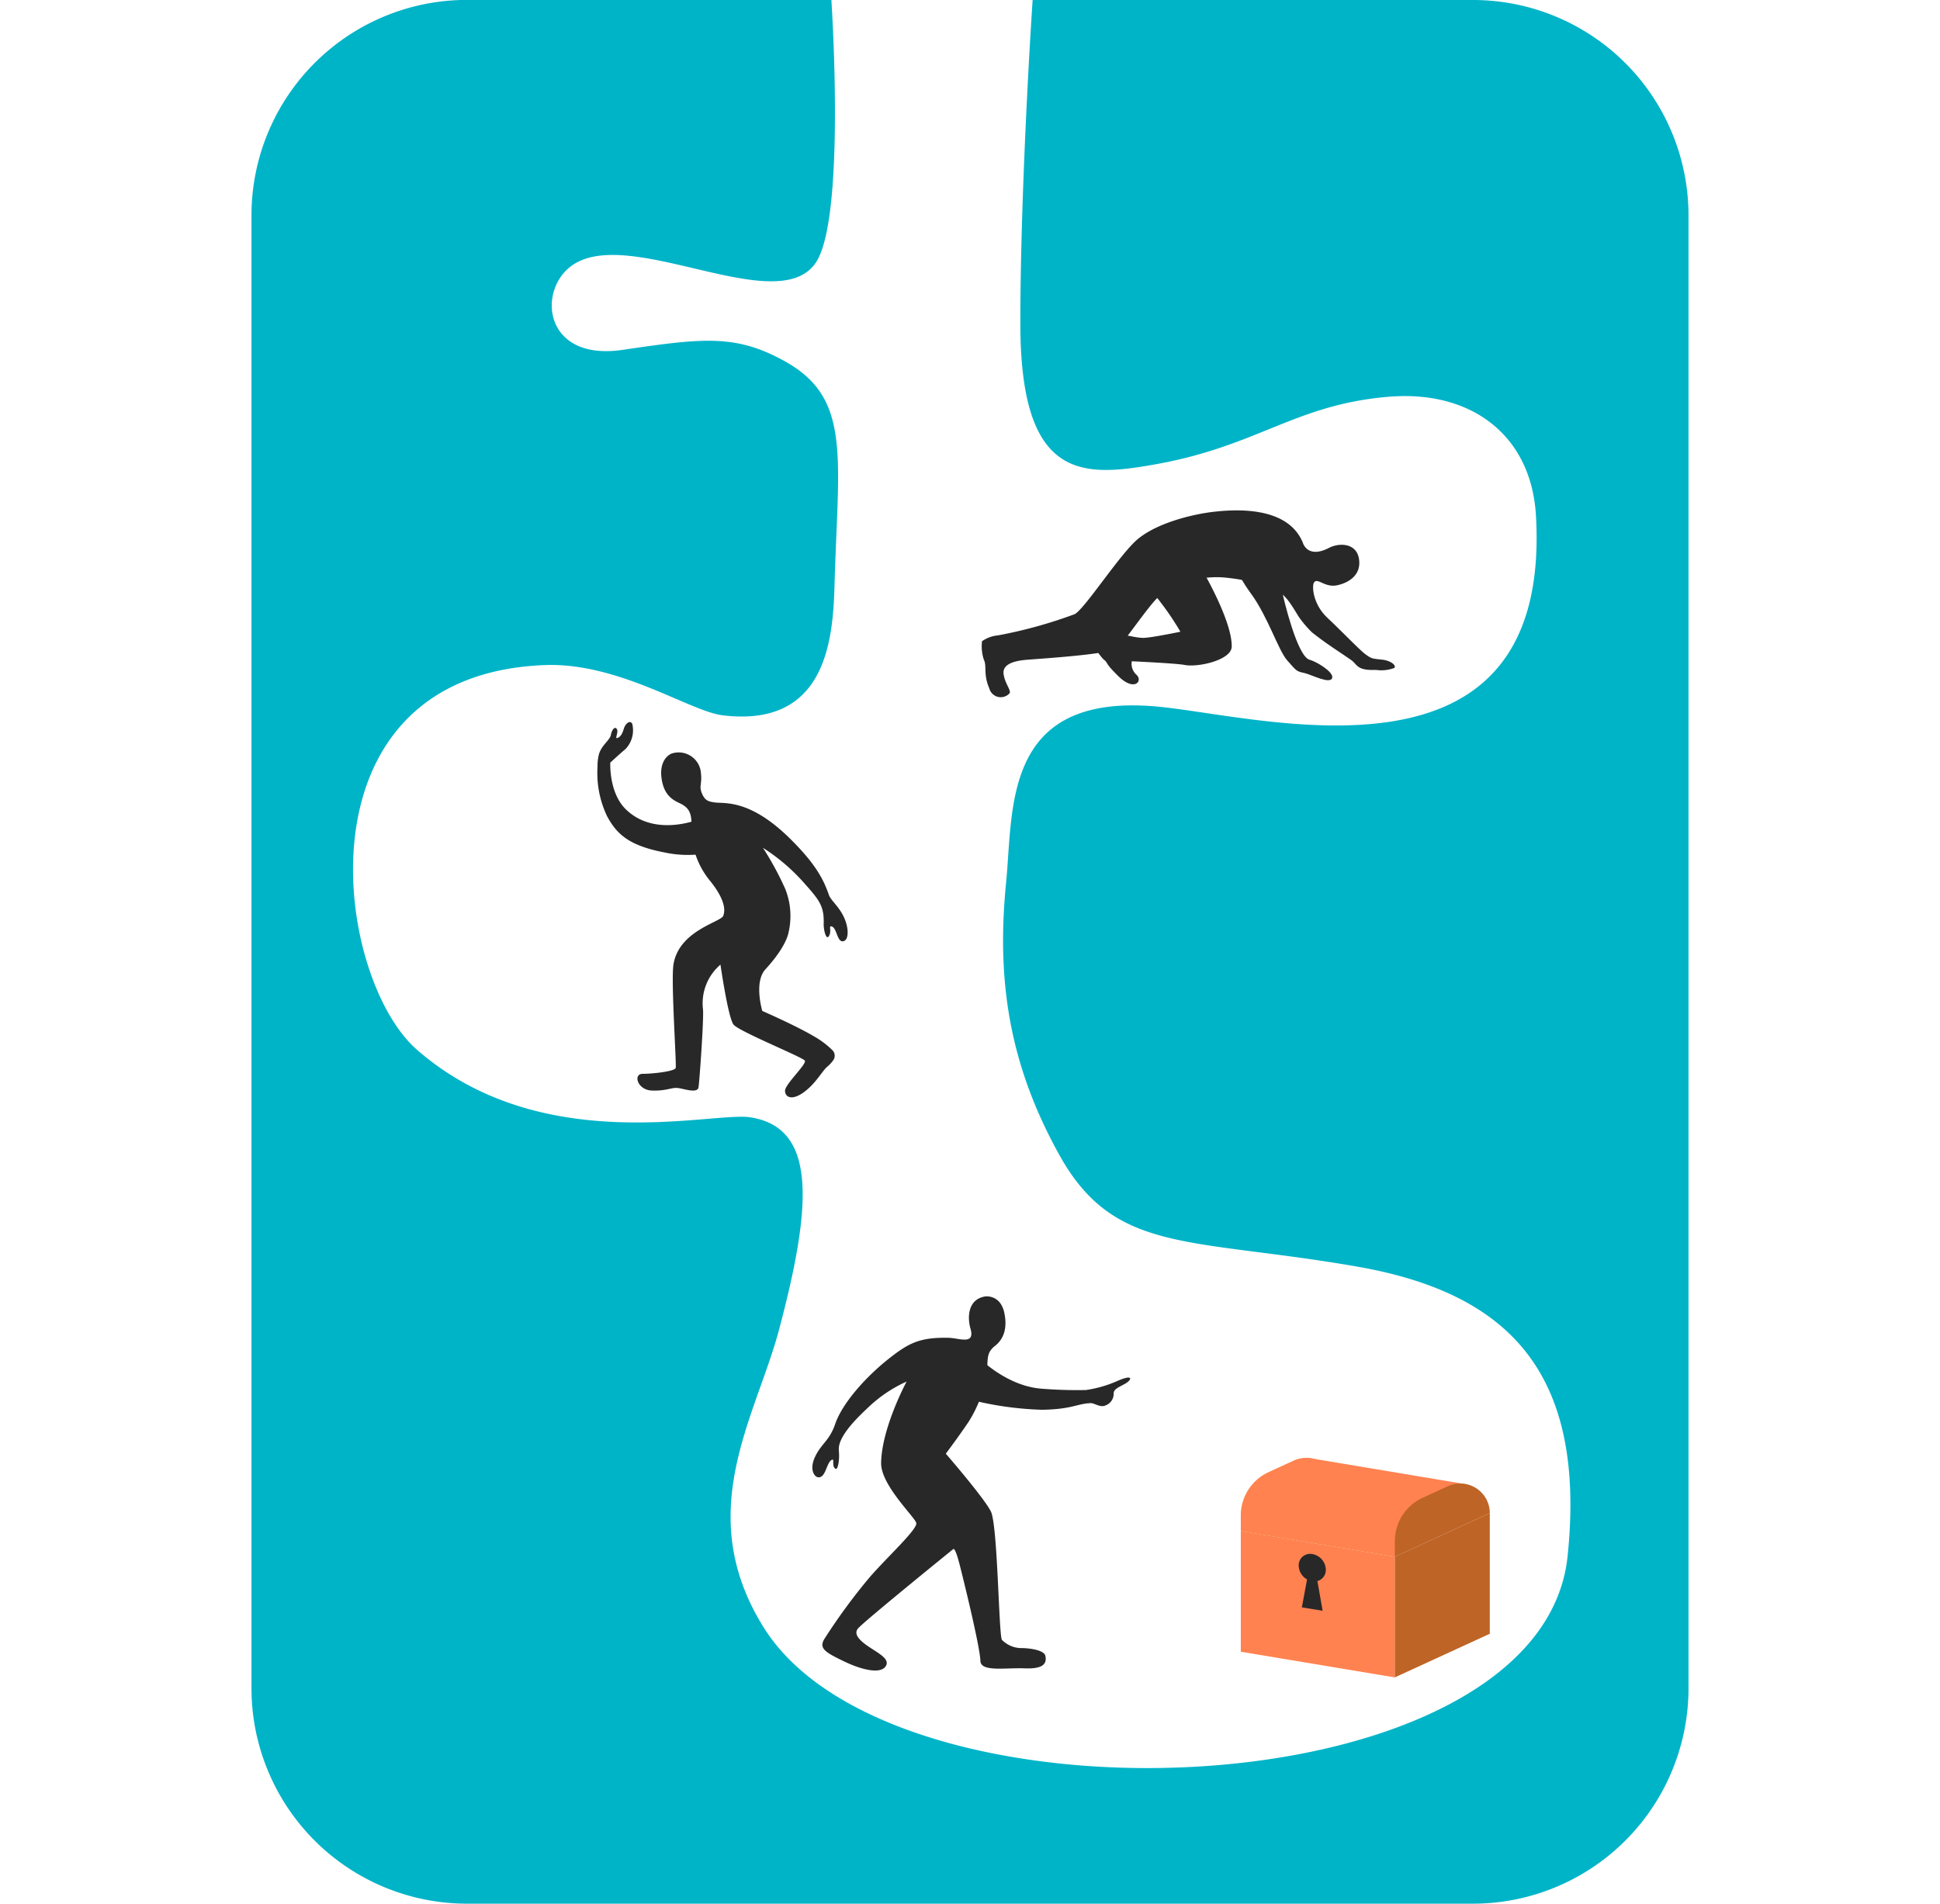 <svg xmlns="http://www.w3.org/2000/svg" xmlns:xlink="http://www.w3.org/1999/xlink" width="270" height="265" viewBox="0 0 270 265">
  <defs>
    <clipPath id="clip-path">
      <rect id="長方形_119" data-name="長方形 119" width="270" height="265" transform="translate(4504 7011)" fill="#fff"/>
    </clipPath>
  </defs>
  <g id="マスクグループ_1" data-name="マスクグループ 1" transform="translate(-4504 -7011)" clip-path="url(#clip-path)">
    <g id="グループ_107" data-name="グループ 107" transform="translate(650.128 181.044)">
      <g id="グループ_48" data-name="グループ 48">
        <path id="パス_107" data-name="パス 107" d="M4058.872,6829.956h-61.284c-.731,11.056-1.721,30.8-1.708,45.1.02,21.854,8.673,21.346,18.853,19.522,14.281-2.557,19.419-8.343,32.493-9.4,11.343-.916,19.785,5.293,20.418,16.622,2.233,39.957-38.971,27.582-53.251,26.462-20.991-1.647-19.482,14.317-20.494,24.51-1.313,13.23.241,25.041,7.4,37.939,7.678,13.835,18.085,11.5,41.329,15.531,20.932,3.626,32.088,14.5,29.416,40.322-3.666,35.443-93.594,39.193-111.876,9.943-10.011-16.016-1.091-29.307,2.144-41.518,4.566-17.232,5.316-28.107-4.066-29.512-5.364-.8-29.035,5.7-46.329-9.386-11.649-10.159-17.206-52.205,17.768-53.558,10.278-.4,20.207,6.43,24.727,6.987,15.747,1.943,15.425-12.855,15.657-19.785.559-16.728,2.028-24.478-6.941-29.478-6.873-3.832-11.456-3.237-22.608-1.6s-11.95-8.586-6.815-11.9c8.162-5.263,28.345,7.536,33.679-.2,3.35-4.856,2.9-24.932,2.2-36.614h-50.713a30,30,0,0,0-30,30v205a30,30,0,0,0,30,30h140a30,30,0,0,0,30-30v-205A30,30,0,0,0,4058.872,6829.956Z" fill="#00b4c8"/>
      </g>
      <g id="グループ_49" data-name="グループ 49">
        <path id="パス_108" data-name="パス 108" d="M4030.714,6911.7a28.326,28.326,0,0,0-6.731-1.378,13.473,13.473,0,0,0-8.753,2.588c-1.58,1.4-4.818,6.4-5.916,7.285s-11.469,1.493-12.761,1.621-3.152.491-3.012,1.9,1.254,2.483.755,2.829a1.651,1.651,0,0,1-2.746-.794c-.844-1.932-.309-3.111-.748-3.957a6,6,0,0,1-.257-2.582,4.56,4.56,0,0,1,2.231-.814,64.246,64.246,0,0,0,10.673-2.956c1.35-.727,5.769-7.567,8.365-10.077s7.971-3.849,11.143-4.187c2.713-.29,10.125-.857,12.24,4.327,0,0,.621,2.28,3.632.717,1.458-.757,3.855-.687,4.186,1.56.347,2.357-1.639,3.343-3.043,3.641-1.741.371-2.74-1.131-3.232-.371-.274.423-.212,2.936,1.885,4.911s4.461,4.448,5.219,5.014c.923.69.991.648,2.372.8s2.071.918,1.677,1.17a5.119,5.119,0,0,1-2.508.259c-2.758.106-2.559-.745-3.466-1.376-1.906-1.327-3.4-2.221-5.456-3.855a15.1,15.1,0,0,1-1.776-2.076c-.663-1-1.588-2.836-2.781-3.517Z" fill="#282828"/>
        <path id="パス_109" data-name="パス 109" d="M4021.163,6909.239s4.207,7.12,4.133,10.733c-.038,1.861-4.675,2.914-6.564,2.542-1.17-.23-7.342-.51-7.342-.51a2.056,2.056,0,0,0,.662,1.89c.915.858-.3,2.342-2.465.245s-1.366-1.821-2.135-2.4a7.826,7.826,0,0,1-1.547-2.455,20.482,20.482,0,0,1,2.775-1.3c.413-.025,3.224.823,4.462.759s5.013-.853,5.013-.853a40.3,40.3,0,0,0-3.729-5.32l-1.313-1.293Z" fill="#282828"/>
        <path id="パス_110" data-name="パス 110" d="M4032.315,6912.305c.186.942,2.085,8.995,3.8,9.477,1.024.287,3.327,1.687,3.173,2.5-.2,1.027-3.022-.473-3.9-.65-1.112-.224-1.081-.309-2.347-1.724s-2.7-6.119-5.1-9.378-1.912-4.434-4.893-5.2" fill="#282828"/>
      </g>
      <g id="グループ_50" data-name="グループ 50">
        <path id="パス_111" data-name="パス 111" d="M3947.327,6934.856s-1.885.686-1.336,3.735c.474,2.64,2.21,2.947,2.929,3.41s1.251,1.062,1.179,2.857a11.408,11.408,0,0,0,2.642,7.765c1.935,2.42,2.141,3.953,1.781,4.826s-6.166,2.046-6.921,6.765c-.365,2.283.447,13.922.31,14.4s-3.221.816-4.592.816-.754,2.261,1.3,2.33,2.74-.483,3.665-.346,2.67.77,2.807-.121.751-9.541.62-10.844a7.084,7.084,0,0,1,2.431-6.221s1.064,7.386,1.818,8.345,9.655,4.546,9.929,5.026-2.759,3.289-2.759,4.18.927,1.439,2.622.206,2.535-2.957,3.289-3.574a4.649,4.649,0,0,0,.8-.878,1.078,1.078,0,0,0-.1-1.374,11.946,11.946,0,0,0-2.552-1.928c-2.535-1.508-7.224-3.553-7.224-3.553s-1.206-4.016.439-5.8c1.582-1.714,2.944-3.69,3.231-5.195a10.149,10.149,0,0,0-.492-6.03,42.617,42.617,0,0,0-3.088-5.684,27.033,27.033,0,0,1,5.791,4.966c2.07,2.336,2.732,3.143,2.663,5.61-.023.822.342,2.423.753,1.669s-.176-1.539.441-1.265.706,2.1,1.46,2.034.821-1.332.492-2.476c-.6-2.093-2.1-3.071-2.423-3.985-.671-1.916-1.671-4.2-5.6-8.019-5.461-5.308-8.931-4.671-10.213-4.842-.89-.118-1.429-.212-1.866-1.292-.419-1.034.038-1.242-.12-2.707A3.108,3.108,0,0,0,3947.327,6934.856Z" fill="#282828"/>
        <path id="パス_112" data-name="パス 112" d="M3938.811,6936.108s-.229,4.188,2.176,6.517c4.078,3.95,10.212,1.346,10.212,1.346l2.125,4.54a15.558,15.558,0,0,1-7.059.086c-4.838-.946-6.549-2.508-7.909-5.04a13.993,13.993,0,0,1-1.324-6.877,6.415,6.415,0,0,1,.216-1.8c.385-1.234,1.515-1.9,1.652-2.649s.6-1.261.849-.735c.188.394-.274,1.259-.044,1.206.406-.093.721-.4.995-1.325s1.165-1.338,1.233-.31a3.763,3.763,0,0,1-.976,3.123C3940.066,6934.947,3938.811,6936.108,3938.811,6936.108Z" fill="#282828"/>
      </g>
      <g id="グループ_53" data-name="グループ 53">
        <path id="パス_113" data-name="パス 113" d="M4047.995,7063.446l-21.435-3.573v-16.791l21.435,3.572Z" fill="#ff8250"/>
        <g id="グループ_51" data-name="グループ 51">
          <path id="パス_114" data-name="パス 114" d="M4026.559,7043.082v-2.18a6.631,6.631,0,0,1,3.862-6.025l3.513-1.614a4.122,4.122,0,0,1,5.844,3.745h0Z" fill="#ff8250"/>
          <path id="パス_115" data-name="パス 115" d="M4036.009,7032.9l22.126,3.7-10.14,10.062-21.435-3.572Z" fill="#ff8250"/>
          <path id="パス_116" data-name="パス 116" d="M4048,7046.654v-2.18a6.63,6.63,0,0,1,3.862-6.025l3.513-1.614a4.122,4.122,0,0,1,5.843,3.746h0Z" fill="#be6426"/>
        </g>
        <path id="パス_117" data-name="パス 117" d="M4061.213,7057.372l-13.219,6.074v-16.792l13.219-6.073Z" fill="#be6426"/>
        <g id="グループ_52" data-name="グループ 52">
          <path id="パス_118" data-name="パス 118" d="M4038.394,7048.447a1.59,1.59,0,0,1-1.9,1.61,2.27,2.27,0,0,1-1.876-2.169,1.589,1.589,0,0,1,1.876-1.613A2.269,2.269,0,0,1,4038.394,7048.447Z" fill="#282828"/>
          <path id="パス_119" data-name="パス 119" d="M4035.944,7048.934l1.112.167.894,5.069-2.891-.472Z" fill="#282828"/>
        </g>
      </g>
      <g id="グループ_54" data-name="グループ 54">
        <path id="パス_120" data-name="パス 120" d="M3991,7010.416s2.082-.3,2.64,2.251c.415,1.9.08,3.562-1.276,4.625-1.189.933-1.01,1.722-1.116,3.53a17.643,17.643,0,0,1-2.552,7.018c-1.276,1.914-3.19,4.466-3.19,4.466s5.317,6.132,6.274,8.046,1.1,17.486,1.545,17.878a3.83,3.83,0,0,0,2.888,1.134c1.334.05,3.013.355,3.155,1.1.2,1.045-.251,1.829-2.91,1.722s-6.092.54-6.139-1.04c-.06-2.064-2.533-12.033-2.931-13.563-.577-2.216-.819-2.02-.819-2.02s-12.189,9.868-13.253,11.038,1.489,2.573,2.446,3.211,2.02,1.361,1.276,2.212-2.977.5-5.742-.83c-2.744-1.324-3.563-1.849-2.552-3.317a82.363,82.363,0,0,1,6.2-8.415c2.485-2.848,6.663-6.664,6.45-7.514s-4.936-5.265-4.891-8.351c.071-4.891,3.545-11.33,3.545-11.33a19.026,19.026,0,0,0-5.494,3.745c-2.2,2.053-4.1,4.238-3.936,5.856.139,1.416-.163,2.74-.464,2.545-.624-.407-.013-1.616-.6-1.2-.7.5-.8,2.671-1.94,2.345-.384-.109-1.144-1.036-.293-2.844s1.994-2.206,2.791-4.546c.956-2.8,4.135-6.493,7.665-9.247,2.7-2.109,4.271-2.821,8.1-2.747,1.489.028,3.748,1.069,3.057-1.3C3988.512,7013.429,3988.508,7010.806,3991,7010.416Z" fill="#282828"/>
        <path id="パス_121" data-name="パス 121" d="M3989.422,7018.285s4.03,4.507,9.3,4.965a62.167,62.167,0,0,0,6.266.195,16.638,16.638,0,0,0,4.308-1.222c2.416-1.077,2.088-.2,1.24.3-.884.517-1.667.753-1.667,1.391a1.727,1.727,0,0,1-1.14,1.675c-.712.342-1.54-.332-2.039-.319-1.858.047-2.6.861-6.8.922a45.675,45.675,0,0,1-10.834-1.631C3986.485,7024.133,3989.422,7018.285,3989.422,7018.285Z" fill="#282828"/>
      </g>
    </g>
  </g>
</svg>
